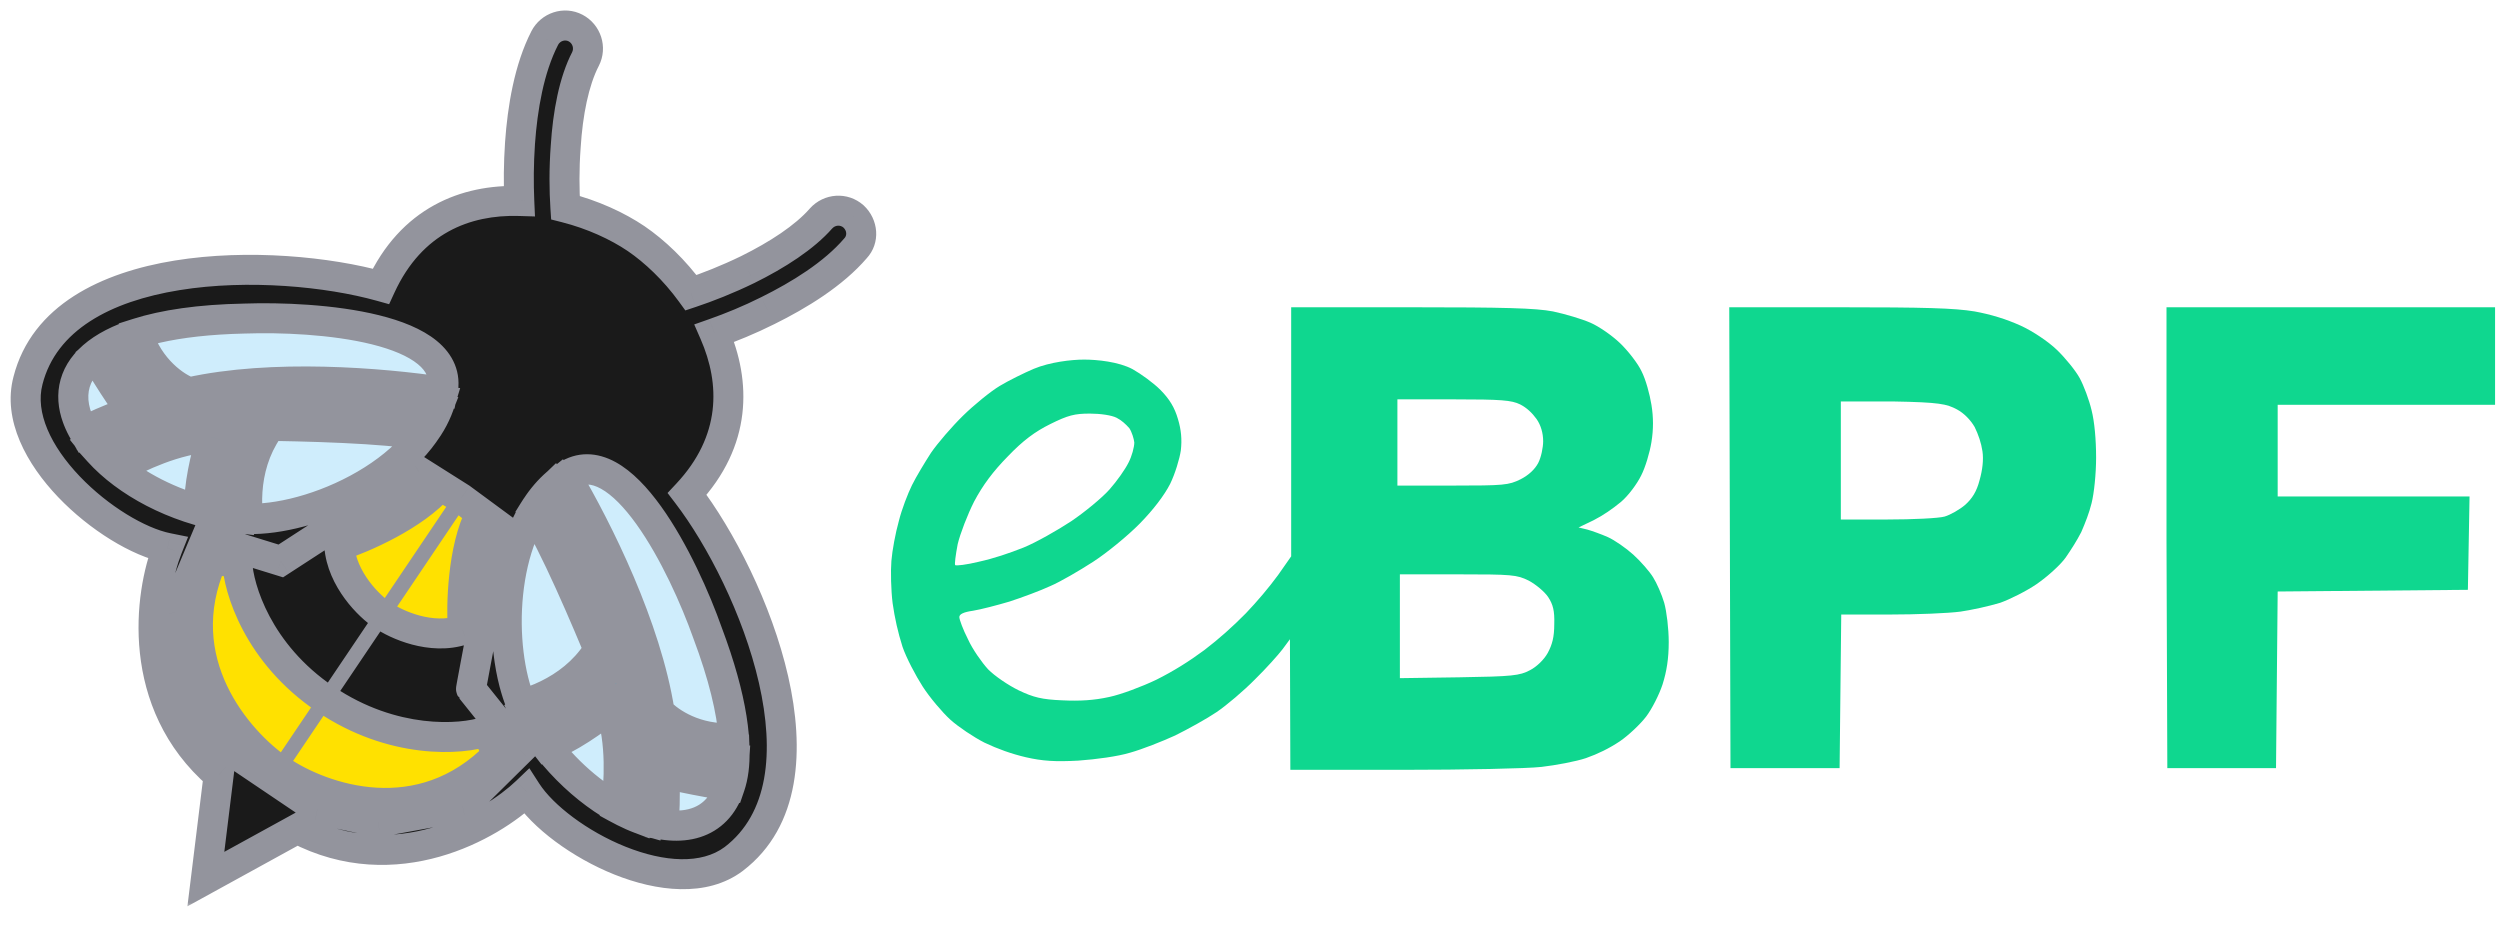 <svg width="201" height="75" viewBox="0 0 201 75" fill="none" xmlns="http://www.w3.org/2000/svg">
<g clip-path="url(#clip0_7627_11879)">
<mask id="path-1-outside-1_7627_11879" maskUnits="userSpaceOnUse" x="0.063" y="0.05" width="71" height="73" fill="black">
<rect fill="white" x="0.063" y="0.05" width="71" height="73"/>
<path d="M35.586 31.536C36.678 26.252 25.423 25.411 19.663 25.613C-3.079 26.117 6.422 40.085 19.034 41.633C24.198 42.306 34.195 38.133 35.586 31.536Z"/>
<path d="M7.614 28.574C8.243 28.036 9.07 27.565 10.13 27.161L10.46 28.171L12.116 30.257L14.532 32.445L16.386 32.176L25.655 31.2L35.42 32.243C35.122 33.219 34.626 34.161 33.964 35.003C31.084 34.431 24.331 34.262 20.689 34.229C19.696 35.373 19.365 39.311 19.266 41.667C18.174 41.532 17.081 41.33 16.022 41.027C15.922 39.21 16.551 36.585 17.015 35.137C14.135 35.306 11.123 36.719 9.434 37.695C8.706 37.123 8.044 36.45 7.448 35.709L11.156 33.657C10.593 33.387 8.772 30.526 7.614 28.574Z"/>
<path d="M33.666 37.897L37.075 40.051L21.881 62.601L18.24 60.144L15.459 56.038L14.069 49.239L16.584 43.249L22.576 45.1L33.666 37.897Z"/>
<path d="M45.516 38.267C49.985 35.272 54.984 45.436 56.904 50.889C64.915 72.227 48.462 68.592 42.305 57.452C39.79 52.874 39.922 42.037 45.516 38.267Z"/>
<path d="M58.691 63.207C58.956 62.433 59.089 61.457 59.056 60.346L57.996 60.413L55.447 59.673L52.501 58.259L52.071 56.442L49.489 47.456L44.888 38.772C44.093 39.412 43.431 40.219 42.868 41.128C44.49 43.585 47.138 49.812 48.529 53.211C47.834 54.557 44.325 56.341 42.173 57.283L42.272 57.485C42.769 58.394 43.332 59.235 43.961 60.043C45.682 59.437 47.867 57.889 49.058 56.913C49.985 59.639 49.787 63.005 49.522 64.923C50.383 65.395 51.243 65.799 52.071 66.034L52.567 61.793C53.097 62.231 56.44 62.837 58.691 63.207Z"/>
<path d="M40.319 42.441L37.075 40.051L21.881 62.601L25.522 65.058L30.388 66.101L37.208 64.856L41.809 60.312L37.87 55.399C37.837 55.399 40.319 42.441 40.319 42.441Z"/>
<path fill-rule="evenodd" clip-rule="evenodd" d="M47.072 4.745C47.536 3.837 47.172 2.726 46.278 2.255C45.384 1.784 44.258 2.154 43.795 3.063C42.537 5.52 42.008 8.683 41.809 11.511C41.694 13.161 41.69 14.767 41.751 16.159C37.446 16.03 33.066 17.716 30.62 23.021C22.179 20.665 4.833 20.497 2.251 30.594C0.728 36.349 8.805 43.114 13.473 44.056C12.016 47.725 10.825 56.509 17.578 62.332L16.551 70.679L23.9 66.64C31.812 70.78 39.492 66.371 42.339 63.644C44.92 67.65 54.222 72.631 58.989 69.063C67.199 62.803 60.578 46.681 55.249 39.715C59.239 35.455 59.165 30.75 57.437 26.791C58.755 26.326 60.252 25.718 61.737 24.973C64.253 23.728 67 22.045 68.788 19.958C69.45 19.252 69.383 18.107 68.622 17.4C67.861 16.727 66.702 16.794 66.007 17.569C64.683 19.083 62.498 20.497 60.115 21.675C58.484 22.469 56.869 23.101 55.557 23.537C54.233 21.716 52.641 20.205 51.144 19.184C49.642 18.17 47.645 17.247 45.458 16.693C45.367 15.319 45.346 13.589 45.483 11.78C45.649 9.121 46.145 6.529 47.072 4.745ZM35.387 39.075L37.075 40.051L38.631 41.297C37.175 44.124 37.075 48.701 37.208 50.653C34.659 51.494 31.845 50.215 30.786 49.475C29.693 48.768 27.475 46.581 27.277 43.888C29.131 43.282 33.334 41.465 35.387 39.075ZM19.067 45.167C19.166 47.321 20.722 52.538 26.151 56.206C31.58 59.875 37.075 59.505 39.127 58.798L39.988 60.649C33.831 66.976 25.919 64.25 22.51 61.928C19.067 59.572 13.506 53.144 17.048 45.066L19.067 45.167ZM35.586 31.503C36.645 26.252 25.423 25.411 19.663 25.613C16.022 25.68 13.175 26.117 11.056 26.791C11.983 29.719 14.168 31.166 15.227 31.536C21.914 30.055 30.587 30.762 35.586 31.503ZM35.155 32.916C31.679 32.445 26.449 32.344 23.768 32.344C20.093 34.868 19.63 39.075 19.961 41.734C24.926 41.835 32.97 38.368 35.155 32.916ZM18.273 41.566C17.611 37.729 19.762 34.094 21.087 32.613C14.3 32.882 10.03 34.801 7.945 36.315C10.163 38.772 14.002 40.859 18.273 41.566ZM6.753 34.733C8.441 33.69 11.454 32.748 13.076 32.344C10.725 30.56 9.666 28.709 9.302 27.531C5.594 29.281 5.197 32.075 6.753 34.733ZM45.516 38.267C49.985 35.339 54.951 45.47 56.871 50.889C58.162 54.322 58.824 57.115 58.989 59.336C55.944 59.538 53.792 58.057 53.031 57.216C51.971 50.451 48.098 42.643 45.516 38.267ZM44.424 39.176C46.145 42.239 48.198 47.052 49.191 49.576C48.231 53.918 44.49 55.937 41.908 56.644C39.988 52.033 40.187 43.249 44.424 39.176ZM42.67 58.125C46.476 57.317 49.025 53.951 49.919 52.168C52.203 58.596 52.005 63.274 51.376 65.799C48.297 64.621 44.92 61.827 42.67 58.125ZM53.296 66.303C53.627 64.351 53.362 61.221 53.163 59.538C55.679 61.087 57.798 61.356 59.022 61.255C58.758 65.327 56.341 66.775 53.296 66.303Z"/>
</mask>
<path d="M35.586 31.536C36.678 26.252 25.423 25.411 19.663 25.613C-3.079 26.117 6.422 40.085 19.034 41.633C24.198 42.306 34.195 38.133 35.586 31.536Z" fill="#CFEDFC"/>
<path d="M7.614 28.574C8.243 28.036 9.07 27.565 10.13 27.161L10.46 28.171L12.116 30.257L14.532 32.445L16.386 32.176L25.655 31.2L35.42 32.243C35.122 33.219 34.626 34.161 33.964 35.003C31.084 34.431 24.331 34.262 20.689 34.229C19.696 35.373 19.365 39.311 19.266 41.667C18.174 41.532 17.081 41.33 16.022 41.027C15.922 39.21 16.551 36.585 17.015 35.137C14.135 35.306 11.123 36.719 9.434 37.695C8.706 37.123 8.044 36.45 7.448 35.709L11.156 33.657C10.593 33.387 8.772 30.526 7.614 28.574Z" fill="#00ACE6"/>
<path d="M33.666 37.897L37.075 40.051L21.881 62.601L18.24 60.144L15.459 56.038L14.069 49.239L16.584 43.249L22.576 45.1L33.666 37.897Z" fill="#FFE100"/>
<path d="M45.516 38.267C49.985 35.272 54.984 45.436 56.904 50.889C64.915 72.227 48.462 68.592 42.305 57.452C39.79 52.874 39.922 42.037 45.516 38.267Z" fill="#CFEDFC"/>
<path d="M58.691 63.207C58.956 62.433 59.089 61.457 59.056 60.346L57.996 60.413L55.447 59.673L52.501 58.259L52.071 56.442L49.489 47.456L44.888 38.772C44.093 39.412 43.431 40.219 42.868 41.128C44.49 43.585 47.138 49.812 48.529 53.211C47.834 54.557 44.325 56.341 42.173 57.283L42.272 57.485C42.769 58.394 43.332 59.235 43.961 60.043C45.682 59.437 47.867 57.889 49.058 56.913C49.985 59.639 49.787 63.005 49.522 64.923C50.383 65.395 51.243 65.799 52.071 66.034L52.567 61.793C53.097 62.231 56.44 62.837 58.691 63.207Z" fill="#00ACE6"/>
<path d="M40.319 42.441L37.075 40.051L21.881 62.601L25.522 65.058L30.388 66.101L37.208 64.856L41.809 60.312L37.87 55.399C37.837 55.399 40.319 42.441 40.319 42.441Z" fill="#FFE100"/>
<path fill-rule="evenodd" clip-rule="evenodd" d="M47.072 4.745C47.536 3.837 47.172 2.726 46.278 2.255C45.384 1.784 44.258 2.154 43.795 3.063C42.537 5.52 42.008 8.683 41.809 11.511C41.694 13.161 41.69 14.767 41.751 16.159C37.446 16.03 33.066 17.716 30.62 23.021C22.179 20.665 4.833 20.497 2.251 30.594C0.728 36.349 8.805 43.114 13.473 44.056C12.016 47.725 10.825 56.509 17.578 62.332L16.551 70.679L23.9 66.64C31.812 70.78 39.492 66.371 42.339 63.644C44.92 67.65 54.222 72.631 58.989 69.063C67.199 62.803 60.578 46.681 55.249 39.715C59.239 35.455 59.165 30.75 57.437 26.791C58.755 26.326 60.252 25.718 61.737 24.973C64.253 23.728 67 22.045 68.788 19.958C69.45 19.252 69.383 18.107 68.622 17.4C67.861 16.727 66.702 16.794 66.007 17.569C64.683 19.083 62.498 20.497 60.115 21.675C58.484 22.469 56.869 23.101 55.557 23.537C54.233 21.716 52.641 20.205 51.144 19.184C49.642 18.17 47.645 17.247 45.458 16.693C45.367 15.319 45.346 13.589 45.483 11.78C45.649 9.121 46.145 6.529 47.072 4.745ZM35.387 39.075L37.075 40.051L38.631 41.297C37.175 44.124 37.075 48.701 37.208 50.653C34.659 51.494 31.845 50.215 30.786 49.475C29.693 48.768 27.475 46.581 27.277 43.888C29.131 43.282 33.334 41.465 35.387 39.075ZM19.067 45.167C19.166 47.321 20.722 52.538 26.151 56.206C31.58 59.875 37.075 59.505 39.127 58.798L39.988 60.649C33.831 66.976 25.919 64.25 22.51 61.928C19.067 59.572 13.506 53.144 17.048 45.066L19.067 45.167ZM35.586 31.503C36.645 26.252 25.423 25.411 19.663 25.613C16.022 25.68 13.175 26.117 11.056 26.791C11.983 29.719 14.168 31.166 15.227 31.536C21.914 30.055 30.587 30.762 35.586 31.503ZM35.155 32.916C31.679 32.445 26.449 32.344 23.768 32.344C20.093 34.868 19.63 39.075 19.961 41.734C24.926 41.835 32.97 38.368 35.155 32.916ZM18.273 41.566C17.611 37.729 19.762 34.094 21.087 32.613C14.3 32.882 10.03 34.801 7.945 36.315C10.163 38.772 14.002 40.859 18.273 41.566ZM6.753 34.733C8.441 33.69 11.454 32.748 13.076 32.344C10.725 30.56 9.666 28.709 9.302 27.531C5.594 29.281 5.197 32.075 6.753 34.733ZM45.516 38.267C49.985 35.339 54.951 45.47 56.871 50.889C58.162 54.322 58.824 57.115 58.989 59.336C55.944 59.538 53.792 58.057 53.031 57.216C51.971 50.451 48.098 42.643 45.516 38.267ZM44.424 39.176C46.145 42.239 48.198 47.052 49.191 49.576C48.231 53.918 44.49 55.937 41.908 56.644C39.988 52.033 40.187 43.249 44.424 39.176ZM42.67 58.125C46.476 57.317 49.025 53.951 49.919 52.168C52.203 58.596 52.005 63.274 51.376 65.799C48.297 64.621 44.92 61.827 42.67 58.125ZM53.296 66.303C53.627 64.351 53.362 61.221 53.163 59.538C55.679 61.087 57.798 61.356 59.022 61.255C58.758 65.327 56.341 66.775 53.296 66.303Z" fill="#1A1A1A"/>
<path d="M36.575 39.715L21.381 62.264L22.381 62.938L37.575 40.388L36.575 39.715ZM35.586 31.536L36.765 31.785L36.766 31.78L35.586 31.536ZM19.663 25.613L19.69 26.817L19.698 26.817L19.705 26.817L19.663 25.613ZM19.034 41.633L19.19 40.438L19.181 40.437L19.034 41.633ZM7.614 28.574L6.83 27.659L6.06 28.318L6.577 29.189L7.614 28.574ZM10.13 27.161L11.275 26.785L10.881 25.584L9.7 26.035L10.13 27.161ZM10.46 28.171L9.315 28.546L9.382 28.751L9.516 28.919L10.46 28.171ZM12.116 30.257L11.171 31.006L11.233 31.084L11.307 31.151L12.116 30.257ZM14.532 32.445L13.723 33.338L14.144 33.719L14.705 33.637L14.532 32.445ZM16.386 32.176L16.26 30.977L16.236 30.98L16.213 30.983L16.386 32.176ZM25.655 31.2L25.783 30.001L25.656 29.988L25.529 30.001L25.655 31.2ZM35.42 32.243L36.573 32.595L36.998 31.2L35.548 31.045L35.42 32.243ZM33.964 35.003L33.729 36.185L34.454 36.329L34.911 35.748L33.964 35.003ZM20.689 34.229L20.7 33.024L20.144 33.018L19.779 33.439L20.689 34.229ZM19.266 41.667L19.118 42.863L20.415 43.023L20.47 41.718L19.266 41.667ZM16.022 41.027L14.819 41.093L14.865 41.95L15.691 42.186L16.022 41.027ZM17.015 35.137L18.163 35.505L18.698 33.832L16.945 33.934L17.015 35.137ZM9.434 37.695L8.69 38.643L9.331 39.147L10.037 38.739L9.434 37.695ZM7.448 35.709L6.864 34.655L5.611 35.349L6.509 36.465L7.448 35.709ZM11.156 33.657L11.739 34.711L13.784 33.578L11.676 32.569L11.156 33.657ZM33.666 37.897L34.309 36.878L33.657 36.466L33.009 36.887L33.666 37.897ZM37.075 40.051L37.79 39.081L37.755 39.055L37.719 39.032L37.075 40.051ZM21.881 62.601L22.555 61.602L22.555 61.602L21.881 62.601ZM18.24 60.144L17.242 60.82L17.372 61.013L17.566 61.143L18.24 60.144ZM15.459 56.038L14.278 56.279L14.326 56.515L14.461 56.714L15.459 56.038ZM14.069 49.239L12.958 48.773L12.813 49.116L12.888 49.481L14.069 49.239ZM16.584 43.249L16.94 42.097L15.896 41.775L15.473 42.782L16.584 43.249ZM22.576 45.1L22.22 46.251L22.759 46.418L23.233 46.11L22.576 45.1ZM45.516 38.267L44.845 37.266L44.843 37.268L45.516 38.267ZM56.904 50.889L55.767 51.289L55.771 51.301L55.776 51.312L56.904 50.889ZM42.305 57.452L41.249 58.032L41.251 58.035L42.305 57.452ZM58.691 63.207L58.496 64.396L59.502 64.561L59.832 63.597L58.691 63.207ZM59.056 60.346L60.26 60.31L60.223 59.064L58.979 59.143L59.056 60.346ZM57.996 60.413L57.66 61.571L57.862 61.629L58.073 61.616L57.996 60.413ZM55.447 59.673L54.926 60.76L55.016 60.803L55.111 60.83L55.447 59.673ZM52.501 58.259L51.328 58.537L51.461 59.097L51.98 59.346L52.501 58.259ZM52.071 56.442L53.243 56.164L53.237 56.137L53.229 56.109L52.071 56.442ZM49.489 47.456L50.647 47.123L50.612 47.002L50.554 46.891L49.489 47.456ZM44.888 38.772L45.952 38.208L45.269 36.918L44.132 37.834L44.888 38.772ZM42.868 41.128L41.844 40.494L41.438 41.149L41.862 41.792L42.868 41.128ZM48.529 53.211L49.599 53.764L49.855 53.27L49.644 52.755L48.529 53.211ZM42.173 57.283L41.69 56.179L40.536 56.685L41.092 57.815L42.173 57.283ZM42.272 57.485L41.191 58.017L41.202 58.04L41.215 58.063L42.272 57.485ZM43.961 60.043L43.01 60.784L43.543 61.468L44.361 61.18L43.961 60.043ZM49.058 56.913L50.199 56.525L49.64 54.879L48.295 55.981L49.058 56.913ZM49.522 64.923L48.328 64.759L48.215 65.582L48.943 65.98L49.522 64.923ZM52.071 66.034L51.741 67.193L53.103 67.581L53.268 66.174L52.071 66.034ZM52.567 61.793L53.335 60.864L51.628 59.454L51.37 61.653L52.567 61.793ZM40.319 42.441L41.503 42.668L41.646 41.921L41.034 41.471L40.319 42.441ZM25.522 65.058L24.848 66.057L25.042 66.187L25.27 66.236L25.522 65.058ZM30.388 66.101L30.136 67.28L30.37 67.33L30.605 67.287L30.388 66.101ZM37.208 64.856L37.424 66.042L37.79 65.975L38.054 65.714L37.208 64.856ZM41.809 60.312L42.656 61.17L43.429 60.407L42.749 59.559L41.809 60.312ZM37.87 55.399L38.81 54.645L38.448 54.194H37.87V55.399ZM46.278 2.255L46.84 1.189L46.84 1.189L46.278 2.255ZM47.072 4.745L48.142 5.301L48.146 5.293L47.072 4.745ZM43.795 3.063L44.868 3.612L44.869 3.61L43.795 3.063ZM41.809 11.511L40.607 11.426L40.607 11.427L41.809 11.511ZM41.751 16.159L41.715 17.364L43.012 17.403L42.955 16.106L41.751 16.159ZM30.62 23.021L30.296 24.182L31.285 24.458L31.715 23.526L30.62 23.021ZM2.251 30.594L3.416 30.902L3.418 30.892L2.251 30.594ZM13.473 44.056L14.593 44.501L15.125 43.16L13.711 42.875L13.473 44.056ZM17.578 62.332L18.774 62.479L18.852 61.84L18.364 61.419L17.578 62.332ZM16.551 70.679L15.355 70.532L15.068 72.869L17.132 71.735L16.551 70.679ZM23.9 66.64L24.459 65.572L23.886 65.272L23.32 65.584L23.9 66.64ZM42.339 63.644L43.351 62.992L42.56 61.764L41.505 62.774L42.339 63.644ZM58.989 69.063L59.711 70.028L59.72 70.021L58.989 69.063ZM55.249 39.715L54.369 38.891L53.671 39.636L54.291 40.447L55.249 39.715ZM57.437 26.791L57.037 25.654L55.815 26.085L56.333 27.273L57.437 26.791ZM61.737 24.973L61.202 23.893L61.196 23.896L61.737 24.973ZM68.788 19.958L67.908 19.134L67.89 19.154L67.873 19.174L68.788 19.958ZM68.622 17.4L69.442 16.517L69.431 16.507L69.42 16.497L68.622 17.4ZM66.007 17.569L65.11 16.764L65.105 16.769L65.1 16.776L66.007 17.569ZM60.115 21.675L60.642 22.758L60.649 22.755L60.115 21.675ZM55.557 23.537L54.583 24.246L55.101 24.959L55.938 24.68L55.557 23.537ZM51.144 19.184L51.823 18.189L51.819 18.186L51.144 19.184ZM45.458 16.693L44.255 16.773L44.313 17.646L45.162 17.861L45.458 16.693ZM45.483 11.78L46.685 11.871L46.686 11.863L46.686 11.855L45.483 11.78ZM35.387 39.075L35.99 38.032L35.124 37.531L34.473 38.29L35.387 39.075ZM38.631 41.297L39.702 41.848L40.154 40.972L39.384 40.356L38.631 41.297ZM37.208 50.653L37.585 51.797L38.473 51.504L38.41 50.572L37.208 50.653ZM30.786 49.475L31.476 48.487L31.458 48.475L31.44 48.463L30.786 49.475ZM27.277 43.888L26.902 42.743L26.006 43.036L26.075 43.977L27.277 43.888ZM26.151 56.206L25.477 57.205L25.477 57.205L26.151 56.206ZM19.067 45.167L20.271 45.111L20.221 44.018L19.127 43.963L19.067 45.167ZM39.127 58.798L40.22 58.29L39.762 57.305L38.735 57.658L39.127 58.798ZM39.988 60.649L40.852 61.489L41.431 60.894L41.081 60.141L39.988 60.649ZM22.51 61.928L21.829 62.922L21.831 62.924L22.51 61.928ZM17.048 45.066L17.108 43.862L16.278 43.821L15.944 44.582L17.048 45.066ZM35.586 31.503L35.409 32.694L36.541 32.862L36.767 31.741L35.586 31.503ZM11.056 26.791L10.691 25.642L9.544 26.006L9.907 27.154L11.056 26.791ZM15.227 31.536L14.83 32.674L15.153 32.787L15.488 32.713L15.227 31.536ZM23.768 32.344V31.139H23.394L23.085 31.351L23.768 32.344ZM35.155 32.916L36.274 33.364L36.849 31.93L35.317 31.722L35.155 32.916ZM19.961 41.734L18.765 41.883L18.894 42.918L19.936 42.939L19.961 41.734ZM21.087 32.613L21.985 33.416L23.881 31.296L21.039 31.409L21.087 32.613ZM18.273 41.566L18.076 42.755L19.749 43.032L19.46 41.361L18.273 41.566ZM7.945 36.315L7.237 35.34L6.152 36.128L7.05 37.123L7.945 36.315ZM13.076 32.344L13.367 33.513L15.809 32.905L13.804 31.384L13.076 32.344ZM6.753 34.733L5.713 35.342L6.336 36.408L7.386 35.759L6.753 34.733ZM9.302 27.531L10.453 27.175L10.043 25.848L8.787 26.441L9.302 27.531ZM56.871 50.889L55.735 51.291L55.739 51.302L55.743 51.313L56.871 50.889ZM58.989 59.336L59.069 60.539L60.281 60.459L60.191 59.247L58.989 59.336ZM53.031 57.216L51.84 57.403L51.896 57.758L52.137 58.025L53.031 57.216ZM49.191 49.576L50.367 49.836L50.447 49.477L50.312 49.135L49.191 49.576ZM44.424 39.176L45.474 38.586L44.712 37.228L43.589 38.307L44.424 39.176ZM41.908 56.644L40.796 57.107L41.203 58.086L42.226 57.806L41.908 56.644ZM49.919 52.168L51.055 51.764L50.108 49.1L48.842 51.628L49.919 52.168ZM42.67 58.125L42.419 56.946L40.757 57.299L41.64 58.751L42.67 58.125ZM51.376 65.799L50.945 66.924L52.216 67.41L52.545 66.09L51.376 65.799ZM53.163 59.538L53.795 58.512L51.675 57.207L51.966 59.68L53.163 59.538ZM53.296 66.303L52.107 66.102L51.903 67.307L53.111 67.494L53.296 66.303ZM59.022 61.255L60.225 61.333L60.316 59.939L58.923 60.054L59.022 61.255ZM36.766 31.78C37.146 29.938 36.401 28.468 35.136 27.424C33.938 26.434 32.247 25.786 30.485 25.348C26.933 24.464 22.554 24.305 19.621 24.408L19.705 26.817C22.532 26.718 26.66 26.879 29.903 27.686C31.538 28.094 32.816 28.634 33.601 29.282C34.319 29.875 34.571 30.492 34.405 31.292L36.766 31.78ZM19.636 24.408C13.874 24.536 9.925 25.513 7.529 27.108C6.311 27.919 5.458 28.915 5.019 30.066C4.578 31.22 4.595 32.423 4.935 33.573C5.601 35.825 7.515 37.935 9.946 39.551C12.407 41.187 15.543 42.419 18.887 42.829L19.181 40.437C16.219 40.073 13.438 38.978 11.281 37.544C9.095 36.091 7.689 34.387 7.246 32.89C7.032 32.166 7.047 31.511 7.271 30.925C7.496 30.335 7.973 29.708 8.865 29.114C10.689 27.9 14.082 26.942 19.69 26.817L19.636 24.408ZM18.878 42.828C21.789 43.208 25.837 42.231 29.296 40.372C32.745 38.518 35.962 35.592 36.765 31.785L34.406 31.288C33.818 34.077 31.343 36.536 28.154 38.249C24.976 39.958 21.443 40.732 19.19 40.438L18.878 42.828ZM8.397 29.49C8.895 29.064 9.592 28.655 10.559 28.287L9.7 26.035C8.549 26.474 7.59 27.008 6.83 27.659L8.397 29.49ZM8.984 27.536L9.315 28.546L11.606 27.795L11.275 26.785L8.984 27.536ZM9.516 28.919L11.171 31.006L13.06 29.508L11.405 27.422L9.516 28.919ZM11.307 31.151L13.723 33.338L15.341 31.552L12.924 29.364L11.307 31.151ZM14.705 33.637L16.559 33.368L16.213 30.983L14.359 31.252L14.705 33.637ZM16.512 33.374L25.781 32.398L25.529 30.001L16.26 30.977L16.512 33.374ZM25.527 32.398L35.292 33.441L35.548 31.045L25.783 30.001L25.527 32.398ZM34.267 31.891C34.015 32.718 33.59 33.528 33.016 34.258L34.911 35.748C35.661 34.794 36.229 33.72 36.573 32.595L34.267 31.891ZM34.198 33.821C31.183 33.222 24.3 33.057 20.7 33.024L20.678 35.434C24.361 35.468 30.984 35.639 33.729 36.185L34.198 33.821ZM19.779 33.439C19.36 33.921 19.094 34.581 18.909 35.192C18.714 35.834 18.566 36.568 18.451 37.31C18.222 38.794 18.112 40.418 18.062 41.616L20.47 41.718C20.519 40.56 20.624 39.036 20.833 37.677C20.938 36.996 21.066 36.385 21.215 35.893C21.374 35.369 21.522 35.108 21.599 35.019L19.779 33.439ZM19.413 40.471C18.368 40.342 17.339 40.151 16.353 39.869L15.691 42.186C16.823 42.51 17.979 42.722 19.118 42.863L19.413 40.471ZM17.225 40.962C17.138 39.373 17.709 36.922 18.163 35.505L15.867 34.77C15.394 36.247 14.707 39.046 14.819 41.093L17.225 40.962ZM16.945 33.934C13.782 34.119 10.572 35.645 8.831 36.652L10.037 38.739C11.673 37.793 14.488 36.492 17.085 36.34L16.945 33.934ZM10.179 36.748C9.532 36.239 8.934 35.633 8.387 34.954L6.509 36.465C7.154 37.266 7.88 38.007 8.69 38.643L10.179 36.748ZM8.032 36.764L11.739 34.711L10.572 32.602L6.864 34.655L8.032 36.764ZM11.676 32.569C11.807 32.632 11.841 32.69 11.749 32.596C11.684 32.53 11.591 32.424 11.471 32.273C11.231 31.972 10.935 31.558 10.607 31.072C9.954 30.105 9.222 28.923 8.65 27.959L6.577 29.189C7.164 30.177 7.922 31.402 8.609 32.421C8.952 32.928 9.289 33.401 9.585 33.774C9.732 33.959 9.883 34.136 10.03 34.285C10.15 34.407 10.363 34.613 10.636 34.743L11.676 32.569ZM33.022 38.916L36.431 41.07L37.719 39.032L34.309 36.878L33.022 38.916ZM22.555 61.602L18.914 59.145L17.566 61.143L21.207 63.6L22.555 61.602ZM19.238 59.468L16.457 55.362L14.461 56.714L17.242 60.82L19.238 59.468ZM16.64 55.797L15.249 48.998L12.888 49.481L14.278 56.279L16.64 55.797ZM15.18 49.706L17.696 43.715L15.473 42.782L12.958 48.773L15.18 49.706ZM16.229 44.4L22.22 46.251L22.932 43.948L16.94 42.097L16.229 44.4ZM23.233 46.11L34.322 38.908L33.009 36.887L21.92 44.089L23.233 46.11ZM46.187 39.268C46.859 38.818 47.517 38.82 48.332 39.266C49.224 39.754 50.201 40.742 51.188 42.114C53.143 44.833 54.827 48.618 55.767 51.289L58.04 50.488C57.061 47.706 55.285 43.684 53.144 40.706C52.082 39.23 50.852 37.897 49.49 37.152C48.051 36.364 46.408 36.219 44.845 37.266L46.187 39.268ZM55.776 51.312C57.751 56.575 58.131 60.089 57.688 62.24C57.471 63.291 57.069 63.969 56.608 64.397C56.15 64.823 55.553 65.079 54.804 65.15C53.257 65.296 51.157 64.625 48.995 63.135C46.861 61.664 44.807 59.487 43.36 56.869L41.251 58.035C42.882 60.987 45.193 63.441 47.627 65.119C50.03 66.776 52.697 67.769 55.031 67.549C56.223 67.437 57.345 67.003 58.249 66.162C59.15 65.325 59.753 64.16 60.048 62.726C60.63 59.905 60.062 55.871 58.032 50.465L55.776 51.312ZM43.361 56.871C42.26 54.867 41.667 51.285 42.067 47.69C42.469 44.083 43.823 40.862 46.19 39.267L44.843 37.268C41.616 39.443 40.106 43.525 39.672 47.423C39.236 51.334 39.835 55.459 41.249 58.032L43.361 56.871ZM59.832 63.597C60.154 62.655 60.296 61.529 60.26 60.31L57.851 60.382C57.881 61.385 57.758 62.211 57.551 62.817L59.832 63.597ZM58.979 59.143L57.92 59.211L58.073 61.616L59.132 61.549L58.979 59.143ZM58.332 59.256L55.783 58.516L55.111 60.83L57.66 61.571L58.332 59.256ZM55.969 58.587L53.022 57.173L51.98 59.346L54.926 60.76L55.969 58.587ZM53.674 57.982L53.243 56.164L50.898 56.72L51.328 58.537L53.674 57.982ZM53.229 56.109L50.647 47.123L48.331 47.788L50.913 56.775L53.229 56.109ZM50.554 46.891L45.952 38.208L43.823 39.337L48.424 48.02L50.554 46.891ZM44.132 37.834C43.206 38.578 42.459 39.5 41.844 40.494L43.893 41.763C44.403 40.939 44.98 40.245 45.643 39.711L44.132 37.834ZM41.862 41.792C42.614 42.931 43.647 45.019 44.688 47.314C45.718 49.584 46.721 51.975 47.413 53.667L49.644 52.755C48.946 51.048 47.93 48.626 46.883 46.318C45.847 44.036 44.744 41.783 43.874 40.464L41.862 41.792ZM47.458 52.658C47.402 52.767 47.213 53.002 46.788 53.345C46.389 53.667 45.871 54.013 45.282 54.362C44.105 55.061 42.738 55.72 41.69 56.179L42.657 58.387C43.76 57.904 45.223 57.2 46.512 56.435C47.156 56.053 47.78 55.641 48.301 55.221C48.798 54.82 49.308 54.328 49.599 53.764L47.458 52.658ZM41.092 57.815L41.191 58.017L43.354 56.953L43.254 56.752L41.092 57.815ZM41.215 58.063C41.745 59.034 42.345 59.93 43.01 60.784L44.911 59.303C44.318 58.541 43.792 57.754 43.33 56.907L41.215 58.063ZM44.361 61.18C46.289 60.501 48.608 58.84 49.822 57.845L48.295 55.981C47.125 56.939 45.075 58.374 43.56 58.906L44.361 61.18ZM47.917 57.301C48.752 59.754 48.586 62.89 48.328 64.759L50.716 65.088C50.987 63.12 51.219 59.524 50.199 56.525L47.917 57.301ZM48.943 65.98C49.836 66.469 50.788 66.922 51.741 67.193L52.401 64.875C51.699 64.675 50.929 64.32 50.101 63.866L48.943 65.98ZM53.268 66.174L53.764 61.934L51.37 61.653L50.874 65.894L53.268 66.174ZM51.8 62.722C52.015 62.9 52.269 63.013 52.439 63.082C52.636 63.161 52.86 63.235 53.092 63.303C53.557 63.44 54.129 63.575 54.732 63.704C55.944 63.962 57.365 64.21 58.496 64.396L58.887 62.018C57.767 61.834 56.391 61.593 55.235 61.347C54.656 61.223 54.151 61.102 53.77 60.99C53.579 60.934 53.437 60.886 53.341 60.847C53.219 60.797 53.252 60.796 53.335 60.864L51.8 62.722ZM41.034 41.471L37.79 39.081L36.361 41.022L39.605 43.411L41.034 41.471ZM21.207 63.6L24.848 66.057L26.196 64.059L22.555 61.602L21.207 63.6ZM25.27 66.236L30.136 67.28L30.641 64.923L25.775 63.88L25.27 66.236ZM30.605 67.287L37.424 66.042L36.991 63.671L30.172 64.916L30.605 67.287ZM38.054 65.714L42.656 61.17L40.962 59.455L36.361 63.999L38.054 65.714ZM42.749 59.559L38.81 54.645L36.929 56.152L40.869 61.066L42.749 59.559ZM37.87 54.194C38.301 54.273 38.839 54.683 38.964 54.894C39.007 55.002 39.054 55.175 39.064 55.238C39.077 55.338 39.074 55.417 39.074 55.432C39.072 55.481 39.068 55.519 39.068 55.522C39.066 55.541 39.064 55.551 39.065 55.542C39.067 55.53 39.071 55.504 39.079 55.458C39.095 55.369 39.119 55.235 39.151 55.058C39.215 54.707 39.309 54.203 39.423 53.596C39.651 52.383 39.958 50.764 40.266 49.145C40.574 47.526 40.883 45.906 41.115 44.692C41.232 44.084 41.328 43.578 41.396 43.224C41.43 43.047 41.457 42.908 41.475 42.813C41.484 42.766 41.491 42.729 41.496 42.705C41.498 42.693 41.5 42.683 41.501 42.677C41.502 42.674 41.502 42.672 41.502 42.67C41.502 42.669 41.503 42.669 41.503 42.668C41.503 42.668 41.503 42.668 41.503 42.668C41.503 42.668 41.503 42.668 40.319 42.441C39.136 42.214 39.136 42.214 39.136 42.214C39.136 42.214 39.136 42.215 39.136 42.215C39.136 42.215 39.135 42.216 39.135 42.216C39.135 42.218 39.135 42.22 39.134 42.224C39.133 42.23 39.131 42.239 39.129 42.251C39.124 42.276 39.117 42.312 39.108 42.36C39.09 42.455 39.063 42.594 39.029 42.771C38.961 43.125 38.864 43.632 38.748 44.239C38.516 45.454 38.206 47.074 37.898 48.694C37.59 50.314 37.282 51.935 37.054 53.152C36.94 53.759 36.845 54.268 36.78 54.625C36.747 54.803 36.721 54.947 36.704 55.048C36.696 55.097 36.688 55.144 36.682 55.18C36.68 55.196 36.676 55.225 36.672 55.256C36.671 55.266 36.666 55.308 36.665 55.361C36.664 55.377 36.661 55.457 36.675 55.558C36.685 55.621 36.731 55.795 36.775 55.903C36.9 56.114 37.438 56.524 37.87 56.604V54.194ZM45.716 3.321C46.035 3.489 46.158 3.885 45.999 4.198L48.146 5.293C48.913 3.789 48.308 1.963 46.84 1.189L45.716 3.321ZM44.869 3.61C45.036 3.283 45.434 3.172 45.716 3.321L46.84 1.189C45.334 0.395 43.481 1.025 42.721 2.515L44.869 3.61ZM43.011 11.595C43.206 8.821 43.721 5.851 44.868 3.612L42.722 2.513C41.353 5.188 40.809 8.546 40.607 11.426L43.011 11.595ZM42.955 16.106C42.896 14.755 42.9 13.195 43.011 11.594L40.607 11.427C40.489 13.127 40.484 14.779 40.547 16.212L42.955 16.106ZM41.787 14.955C39.469 14.885 37.074 15.302 34.907 16.497C32.727 17.698 30.849 19.647 29.526 22.516L31.715 23.526C32.837 21.09 34.372 19.543 36.07 18.608C37.781 17.665 39.728 17.304 41.715 17.364L41.787 14.955ZM30.944 21.86C26.572 20.64 19.949 19.992 14.046 20.948C8.216 21.892 2.563 24.511 1.083 30.295L3.418 30.892C4.521 26.579 8.832 24.234 14.431 23.327C19.957 22.432 26.227 23.046 30.296 24.182L30.944 21.86ZM1.086 30.285C0.157 33.796 2.179 37.353 4.669 39.962C7.191 42.605 10.585 44.703 13.234 45.238L13.711 42.875C11.693 42.468 8.715 40.711 6.412 38.298C4.077 35.85 2.822 33.147 3.416 30.902L1.086 30.285ZM12.353 43.612C11.559 45.611 10.861 48.92 11.248 52.515C11.638 56.137 13.138 60.095 16.791 63.245L18.364 61.419C15.264 58.746 13.983 55.401 13.645 52.257C13.304 49.087 13.93 46.171 14.593 44.501L12.353 43.612ZM16.381 62.185L15.355 70.532L17.747 70.826L18.774 62.479L16.381 62.185ZM17.132 71.735L24.481 67.696L23.32 65.584L15.971 69.623L17.132 71.735ZM23.341 67.708C27.623 69.948 31.848 69.868 35.347 68.876C38.82 67.892 41.621 66 43.172 64.515L41.505 62.774C40.209 64.015 37.747 65.691 34.69 66.558C31.66 67.417 28.089 67.472 24.459 65.572L23.341 67.708ZM41.326 64.297C42.794 66.575 46.005 68.953 49.396 70.312C52.745 71.654 56.802 72.205 59.711 70.028L58.267 68.098C56.41 69.489 53.433 69.333 50.293 68.075C47.196 66.834 44.465 64.719 43.351 62.992L41.326 64.297ZM59.72 70.021C64.422 66.436 64.69 60.175 63.371 54.386C62.034 48.52 58.967 42.592 56.206 38.982L54.291 40.447C56.86 43.804 59.767 49.42 61.021 54.922C62.292 60.501 61.766 65.431 58.258 68.105L59.72 70.021ZM56.128 40.538C60.513 35.858 60.421 30.615 58.542 26.309L56.333 27.273C57.909 30.884 57.966 35.051 54.369 38.891L56.128 40.538ZM57.838 27.927C59.195 27.449 60.739 26.822 62.277 26.05L61.196 23.896C59.764 24.615 58.316 25.203 57.037 25.654L57.838 27.927ZM62.271 26.053C64.829 24.787 67.754 23.017 69.703 20.742L67.873 19.174C66.246 21.073 63.676 22.668 61.202 23.893L62.271 26.053ZM69.667 20.782C70.828 19.543 70.646 17.635 69.442 16.517L67.802 18.284C68.121 18.579 68.071 18.96 67.908 19.134L69.667 20.782ZM69.42 16.497C68.155 15.379 66.241 15.505 65.11 16.764L66.904 18.374C67.164 18.084 67.567 18.076 67.824 18.303L69.42 16.497ZM65.1 16.776C63.932 18.111 61.916 19.44 59.581 20.594L60.649 22.755C63.08 21.553 65.434 20.055 66.914 18.362L65.1 16.776ZM59.587 20.591C58.008 21.36 56.443 21.972 55.177 22.393L55.938 24.68C57.295 24.229 58.959 23.578 60.642 22.758L59.587 20.591ZM56.532 22.828C55.129 20.899 53.438 19.29 51.823 18.189L50.465 20.18C51.843 21.12 53.337 22.533 54.583 24.246L56.532 22.828ZM51.819 18.186C50.197 17.09 48.071 16.112 45.754 15.525L45.162 17.861C47.218 18.383 49.087 19.249 50.469 20.183L51.819 18.186ZM44.282 11.689C44.14 13.561 44.161 15.348 44.255 16.773L46.66 16.614C46.573 15.29 46.553 13.617 46.685 11.871L44.282 11.689ZM46.003 4.19C44.961 6.195 44.45 8.985 44.281 11.705L46.686 11.855C46.848 9.257 47.33 6.864 48.142 5.301L46.003 4.19ZM37.678 39.008L35.99 38.032L34.784 40.118L36.472 41.094L37.678 39.008ZM39.384 40.356L37.828 39.11L36.322 40.992L37.878 42.237L39.384 40.356ZM38.41 50.572C38.348 49.662 38.339 48.101 38.521 46.434C38.706 44.747 39.074 43.068 39.702 41.848L37.56 40.745C36.731 42.352 36.322 44.375 36.126 46.172C35.927 47.988 35.934 49.692 36.005 50.735L38.41 50.572ZM30.095 50.463C30.739 50.913 31.836 51.478 33.128 51.822C34.421 52.166 36.016 52.316 37.585 51.797L36.83 49.509C35.851 49.832 34.764 49.763 33.748 49.493C32.731 49.222 31.892 48.778 31.476 48.487L30.095 50.463ZM26.075 43.977C26.196 45.622 26.927 47.056 27.726 48.141C28.523 49.224 29.456 50.05 30.131 50.487L31.44 48.463C31.023 48.193 30.3 47.572 29.666 46.712C29.034 45.853 28.556 44.846 28.479 43.799L26.075 43.977ZM34.473 38.29C33.589 39.319 32.177 40.287 30.686 41.09C29.212 41.883 27.764 42.461 26.902 42.743L27.651 45.033C28.643 44.709 30.224 44.076 31.829 43.212C33.416 42.357 35.132 41.221 36.301 39.86L34.473 38.29ZM26.826 55.208C21.746 51.775 20.355 46.927 20.271 45.111L17.863 45.222C17.978 47.715 19.699 53.301 25.477 57.205L26.826 55.208ZM38.735 57.658C37.021 58.249 31.924 58.653 26.826 55.208L25.477 57.205C31.236 61.097 37.129 60.761 39.52 59.937L38.735 57.658ZM41.081 60.141L40.22 58.29L38.035 59.306L38.895 61.157L41.081 60.141ZM21.831 62.924C23.682 64.184 26.72 65.54 30.15 65.735C33.626 65.933 37.499 64.935 40.852 61.489L39.125 59.809C36.32 62.691 33.159 63.493 30.287 63.329C27.37 63.163 24.747 61.994 23.188 60.932L21.831 62.924ZM15.944 44.582C14.013 48.986 14.566 52.979 16.07 56.158C17.556 59.297 19.967 61.648 21.829 62.922L23.191 60.933C21.61 59.852 19.519 57.81 18.249 55.127C16.998 52.483 16.541 49.224 18.152 45.55L15.944 44.582ZM19.127 43.963L17.108 43.862L16.988 46.27L19.007 46.371L19.127 43.963ZM19.705 26.817C22.532 26.718 26.652 26.879 29.891 27.683C31.525 28.088 32.803 28.625 33.59 29.271C34.312 29.863 34.563 30.475 34.404 31.264L36.767 31.741C37.137 29.905 36.383 28.443 35.118 27.407C33.92 26.424 32.231 25.779 30.471 25.343C26.925 24.464 22.554 24.305 19.621 24.408L19.705 26.817ZM11.421 27.939C13.396 27.311 16.12 26.883 19.685 26.817L19.641 24.408C15.923 24.476 12.954 24.923 10.691 25.642L11.421 27.939ZM15.625 30.398C14.876 30.137 13.003 28.947 12.205 26.427L9.907 27.154C10.963 30.491 13.46 32.195 14.83 32.674L15.625 30.398ZM35.762 30.31C30.728 29.565 21.876 28.829 14.967 30.36L15.488 32.713C21.953 31.281 30.446 31.959 35.409 32.694L35.762 30.31ZM23.768 33.549C26.447 33.549 31.605 33.651 34.993 34.11L35.317 31.722C31.753 31.239 26.451 31.139 23.768 31.139V33.549ZM21.157 41.585C20.851 39.132 21.312 35.493 24.45 33.337L23.085 31.351C18.875 34.243 18.409 39.019 18.765 41.883L21.157 41.585ZM34.037 32.468C33.093 34.823 30.814 36.874 28.038 38.342C25.271 39.804 22.221 40.575 19.985 40.529L19.936 42.939C22.667 42.994 26.121 42.082 29.164 40.473C32.197 38.87 35.033 36.462 36.274 33.364L34.037 32.468ZM20.188 31.81C19.434 32.654 18.488 34.054 17.814 35.764C17.138 37.477 16.706 39.574 17.085 41.771L19.46 41.361C19.177 39.721 19.49 38.082 20.056 36.648C20.623 35.211 21.415 34.053 21.985 33.416L20.188 31.81ZM8.653 37.29C10.517 35.936 14.549 34.079 21.134 33.817L21.039 31.409C14.052 31.686 9.543 33.665 7.237 35.34L8.653 37.29ZM18.47 40.377C14.429 39.708 10.85 37.735 8.839 35.508L7.05 37.123C9.476 39.81 13.575 42.01 18.076 42.755L18.47 40.377ZM12.784 31.174C11.146 31.582 7.977 32.56 6.119 33.708L7.386 35.759C8.905 34.82 11.761 33.913 13.367 33.513L12.784 31.174ZM8.151 27.887C8.597 29.332 9.819 31.385 12.347 33.304L13.804 31.384C11.631 29.735 10.735 28.086 10.453 27.175L8.151 27.887ZM7.793 34.125C7.123 32.98 6.964 31.965 7.21 31.132C7.451 30.311 8.166 29.4 9.816 28.621L8.787 26.441C6.73 27.412 5.392 28.772 4.898 30.451C4.407 32.117 4.827 33.828 5.713 35.342L7.793 34.125ZM58.007 50.486C57.027 47.723 55.261 43.718 53.129 40.746C52.071 39.271 50.846 37.939 49.49 37.188C48.06 36.396 46.422 36.233 44.856 37.259L46.177 39.275C46.845 38.838 47.504 38.843 48.322 39.296C49.214 39.79 50.188 40.781 51.17 42.15C53.118 44.866 54.794 48.636 55.735 51.291L58.007 50.486ZM60.191 59.247C60.014 56.873 59.314 53.963 57.999 50.464L55.743 51.313C57.009 54.68 57.633 57.357 57.788 59.426L60.191 59.247ZM52.137 58.025C53.104 59.093 55.599 60.769 59.069 60.539L58.91 58.134C56.289 58.308 54.48 57.021 53.924 56.407L52.137 58.025ZM44.478 38.88C47.039 43.218 50.817 50.867 51.84 57.403L54.221 57.03C53.126 50.035 49.158 42.067 46.554 37.655L44.478 38.88ZM50.312 49.135C49.314 46.598 47.237 41.722 45.474 38.586L43.373 39.767C45.053 42.755 47.081 47.506 48.069 50.017L50.312 49.135ZM42.226 57.806C45 57.047 49.267 54.813 50.367 49.836L48.014 49.316C47.195 53.022 43.98 54.827 41.59 55.481L42.226 57.806ZM43.589 38.307C41.182 40.621 40.013 44.16 39.658 47.584C39.303 51.021 39.743 54.579 40.796 57.107L43.021 56.181C42.154 54.098 41.733 50.958 42.056 47.832C42.38 44.693 43.429 41.804 45.259 40.045L43.589 38.307ZM48.842 51.628C48.021 53.265 45.708 56.248 42.419 56.946L42.92 59.304C47.245 58.386 50.029 54.638 50.996 52.707L48.842 51.628ZM52.545 66.09C53.239 63.304 53.406 58.383 51.055 51.764L48.783 52.571C51 58.809 50.77 63.244 50.206 65.507L52.545 66.09ZM41.64 58.751C44.013 62.653 47.588 65.639 50.945 66.924L51.806 64.673C49.006 63.602 45.829 61.001 43.699 57.499L41.64 58.751ZM51.966 59.68C52.167 61.378 52.406 64.344 52.107 66.102L54.484 66.505C54.848 64.359 54.557 61.065 54.36 59.397L51.966 59.68ZM58.923 60.054C57.97 60.132 56.105 59.934 53.795 58.512L52.532 60.565C55.253 62.239 57.625 62.579 59.121 62.456L58.923 60.054ZM53.111 67.494C54.855 67.764 56.594 67.509 57.953 66.425C59.317 65.337 60.078 63.589 60.225 61.333L57.82 61.177C57.702 62.993 57.122 64.005 56.45 64.541C55.773 65.081 54.782 65.314 53.48 65.112L53.111 67.494Z" fill="#93949D" mask="url(#path-1-outside-1_7627_11879)"/>
<path fill-rule="evenodd" clip-rule="evenodd" d="M103.811 44.73V24.704H113.444C120.958 24.704 123.474 24.771 124.864 25.04C125.824 25.242 127.181 25.646 127.876 25.949C128.572 26.252 129.631 26.992 130.26 27.598C130.889 28.204 131.683 29.214 131.981 29.853C132.312 30.493 132.643 31.704 132.776 32.546C132.941 33.556 132.941 34.532 132.776 35.541C132.643 36.383 132.279 37.594 131.948 38.234C131.617 38.907 130.922 39.849 130.326 40.354C129.631 40.926 128.903 41.431 128.108 41.835L126.916 42.407L127.612 42.575C127.976 42.676 128.737 42.946 129.267 43.181C129.796 43.417 130.723 44.056 131.319 44.595C131.915 45.133 132.643 45.975 132.908 46.412C133.206 46.883 133.603 47.792 133.802 48.465C134 49.172 134.166 50.552 134.166 51.629C134.166 52.942 134 53.985 133.669 55.028C133.405 55.836 132.809 57.014 132.345 57.62C131.882 58.226 130.922 59.135 130.227 59.606C129.366 60.178 128.472 60.615 127.512 60.952C126.718 61.221 125.096 61.524 123.937 61.659C122.779 61.793 117.747 61.894 112.781 61.894H103.744L103.711 51.394L103.115 52.201C102.784 52.639 101.791 53.749 100.898 54.624C100.004 55.533 98.614 56.711 97.819 57.25C97.025 57.788 95.502 58.63 94.476 59.135C93.449 59.606 91.827 60.245 90.867 60.514C89.874 60.817 88.12 61.053 86.696 61.154C84.843 61.255 83.817 61.188 82.492 60.885C81.334 60.615 80.208 60.212 79.149 59.707C78.288 59.269 77.03 58.428 76.401 57.855C75.772 57.283 74.746 56.072 74.184 55.197C73.621 54.322 72.859 52.874 72.561 51.999C72.197 50.855 71.933 49.677 71.767 48.499C71.635 47.456 71.602 45.907 71.668 45.1C71.734 44.258 71.999 42.845 72.264 41.902C72.495 40.96 72.992 39.681 73.323 39.008C73.654 38.335 74.349 37.19 74.846 36.416C75.375 35.642 76.534 34.296 77.428 33.421C78.321 32.546 79.645 31.469 80.374 31.031C81.102 30.594 82.327 29.988 83.121 29.651C84.412 29.113 86.134 28.911 87.16 28.911C88.186 28.911 89.941 29.079 91.066 29.685C91.728 30.055 92.754 30.796 93.317 31.368C94.045 32.108 94.442 32.781 94.707 33.69C94.972 34.565 95.038 35.339 94.939 36.214C94.84 36.888 94.476 38.099 94.078 38.907C93.615 39.816 92.721 40.994 91.629 42.104C90.669 43.08 88.981 44.46 87.888 45.167C86.796 45.874 85.24 46.782 84.445 47.119C83.651 47.489 82.195 48.028 81.168 48.364C80.142 48.667 78.851 49.004 78.222 49.105C77.494 49.206 77.13 49.374 77.13 49.61C77.13 49.812 77.428 50.619 77.825 51.394C78.189 52.201 78.95 53.278 79.447 53.817C79.977 54.355 81.069 55.096 81.897 55.5C83.088 56.072 83.783 56.24 85.405 56.307C86.829 56.375 87.954 56.307 89.179 56.038C90.139 55.836 91.827 55.197 92.953 54.658C94.31 53.985 95.601 53.177 96.826 52.269C98.018 51.36 99.143 50.35 100.169 49.307C101.096 48.331 101.957 47.321 102.751 46.244L103.811 44.73ZM89.775 33.589C90.172 33.791 90.503 34.094 90.801 34.431C91 34.733 91.165 35.272 91.198 35.575C91.198 35.945 91 36.686 90.735 37.19C90.47 37.729 89.808 38.671 89.212 39.344C88.616 40.018 87.226 41.162 86.134 41.902C85.008 42.643 83.287 43.619 82.294 44.023C81.102 44.494 79.91 44.898 78.686 45.167C77.726 45.403 76.865 45.504 76.799 45.436C76.733 45.369 76.832 44.629 76.997 43.754C77.196 42.912 77.792 41.364 78.321 40.321C79.017 39.008 79.844 37.897 81.036 36.686C82.261 35.407 83.221 34.7 84.445 34.094C85.869 33.387 86.398 33.253 87.623 33.253C88.484 33.253 89.378 33.387 89.775 33.589ZM123.54 33.69C123.176 33.185 122.745 32.781 122.216 32.512C121.521 32.176 120.726 32.108 116.886 32.108H112.351V39.041H116.787C120.925 39.041 121.289 39.008 122.249 38.537C122.911 38.2 123.407 37.729 123.672 37.224C123.904 36.787 124.07 35.979 124.07 35.474C124.07 34.801 123.871 34.161 123.54 33.69ZM122.911 46.682C123.474 46.984 124.169 47.557 124.467 47.994C124.864 48.6 124.996 49.105 124.963 50.182C124.963 51.225 124.798 51.831 124.434 52.504C124.136 53.043 123.54 53.615 123.01 53.884C122.183 54.322 121.62 54.389 117.317 54.456L112.55 54.524V46.177H117.217C121.587 46.177 121.951 46.21 122.911 46.682Z" fill="#0FD78F"/>
<path fill-rule="evenodd" clip-rule="evenodd" d="M139.131 61.76L139.032 24.704H147.87C154.756 24.704 157.139 24.771 158.761 25.04C160.052 25.276 161.277 25.646 162.469 26.185C163.429 26.622 164.687 27.464 165.382 28.137C166.044 28.776 166.871 29.786 167.203 30.392C167.534 30.998 167.964 32.142 168.163 32.983C168.394 33.892 168.527 35.339 168.527 36.787C168.527 38.099 168.361 39.681 168.163 40.455C167.964 41.263 167.666 42.003 167.335 42.777C166.971 43.484 166.54 44.157 166.077 44.831C165.647 45.436 164.587 46.379 163.76 46.951C162.932 47.523 161.575 48.196 160.814 48.465C159.787 48.768 158.695 49.004 157.636 49.172C156.643 49.307 154.094 49.408 151.942 49.408H148.036L147.904 61.76H139.131ZM157.338 32.916C157.901 33.219 158.43 33.758 158.761 34.33C159.059 34.935 159.291 35.609 159.39 36.282C159.49 36.955 159.39 37.796 159.159 38.604C158.927 39.513 158.563 40.085 158 40.59C157.57 40.96 156.808 41.398 156.345 41.532C155.881 41.667 153.796 41.768 151.744 41.768H148.003V32.277H152.207C155.948 32.344 156.51 32.478 157.338 32.916Z" fill="#0FD78F"/>
<path d="M174.187 43.518L174.253 61.76H182.992L183.125 47.557L198.418 47.422L198.551 39.917H183.125V32.546H200.603V24.704H174.187C174.187 27.901 174.187 36.484 174.187 43.518Z" fill="#0FD78F"/>
</g>
<defs>
<clipPath id="clip0_7627_11879">
<rect width="200.603" height="74.381" fill="white"/>
</clipPath>
</defs>
</svg>
